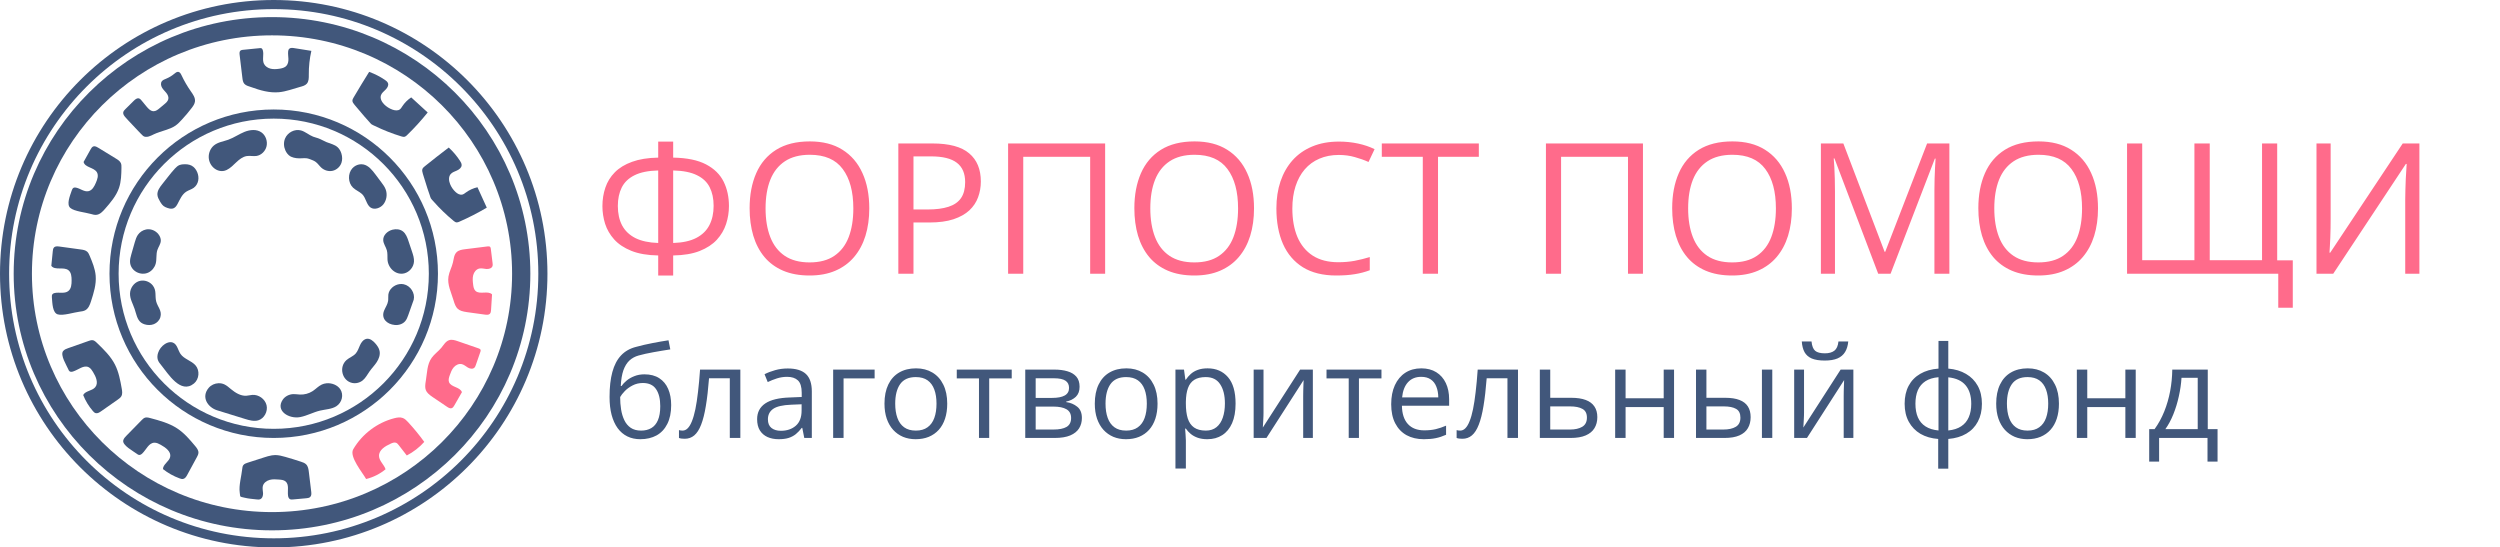 <?xml version="1.0" encoding="UTF-8"?> <svg xmlns="http://www.w3.org/2000/svg" width="274" height="60" viewBox="0 0 274 60" fill="none"><circle cx="30" cy="30" r="29.5" stroke="#41577B"></circle><path d="M28.144 5.31C28.252 5.299 28.359 5.288 28.467 5.277C28.527 5.271 28.589 5.265 28.645 5.288C28.731 5.323 28.778 5.416 28.804 5.504C28.947 5.986 28.712 6.54 28.931 6.993C29.067 7.271 29.355 7.454 29.659 7.529C29.963 7.603 30.282 7.58 30.591 7.538C30.885 7.497 31.198 7.427 31.394 7.208C31.573 7.008 31.618 6.723 31.61 6.456C31.603 6.189 31.554 5.923 31.578 5.657C31.588 5.548 31.614 5.432 31.693 5.353C31.823 5.223 32.037 5.242 32.22 5.271C32.855 5.372 33.49 5.473 34.125 5.574C33.931 6.431 33.837 7.311 33.845 8.189C33.848 8.536 33.854 8.923 33.619 9.181C33.437 9.381 33.154 9.452 32.892 9.524C32.117 9.736 31.359 10.037 30.558 10.108C29.522 10.2 28.504 9.899 27.542 9.551C27.296 9.462 26.971 9.396 26.79 9.197C26.634 9.028 26.594 8.777 26.568 8.559C26.465 7.706 26.363 6.853 26.261 5.999C26.241 5.833 26.235 5.633 26.371 5.533C26.441 5.482 26.532 5.471 26.618 5.462C27.127 5.411 27.635 5.359 28.144 5.308V5.31Z" fill="#41577B"></path><path d="M19.482 7.876C19.507 7.874 19.533 7.876 19.559 7.88C19.727 7.914 19.82 8.09 19.894 8.246C20.182 8.86 20.524 9.448 20.913 10.003C21.149 10.339 21.417 10.709 21.369 11.118C21.34 11.373 21.188 11.597 21.034 11.803C20.698 12.252 20.329 12.675 19.953 13.091C19.729 13.338 19.499 13.584 19.225 13.774C18.9 13.999 18.521 14.134 18.145 14.257C17.716 14.397 17.28 14.522 16.872 14.714C16.682 14.803 16.496 14.908 16.293 14.962C16.106 15.013 15.838 15.031 15.682 14.895C15.491 14.726 15.317 14.527 15.138 14.345C14.772 13.97 14.412 13.589 14.059 13.201C13.957 13.089 13.855 12.976 13.754 12.863C13.617 12.71 13.473 12.526 13.504 12.323C13.527 12.177 13.638 12.063 13.744 11.958C14.05 11.654 14.357 11.351 14.663 11.047C14.817 10.893 15.017 10.727 15.227 10.785C15.35 10.818 15.438 10.922 15.519 11.02C15.698 11.236 15.876 11.452 16.054 11.668C16.265 11.922 16.523 12.2 16.853 12.189C17.093 12.182 17.297 12.02 17.481 11.867C17.661 11.717 17.841 11.567 18.02 11.417C18.206 11.262 18.402 11.089 18.45 10.853C18.498 10.613 18.377 10.369 18.224 10.177C18.071 9.985 17.882 9.82 17.758 9.607C17.634 9.395 17.589 9.111 17.734 8.912C17.844 8.762 18.032 8.698 18.204 8.627C18.528 8.494 18.832 8.312 19.101 8.087C19.215 7.993 19.342 7.885 19.483 7.875H19.482V7.876Z" fill="#41577B"></path><path d="M40.46 7.876C41.069 8.097 41.647 8.391 42.178 8.751C42.322 8.849 42.471 8.962 42.527 9.123C42.613 9.371 42.449 9.635 42.261 9.823C42.072 10.012 41.844 10.183 41.755 10.431C41.631 10.783 41.835 11.165 42.101 11.435C42.354 11.69 42.667 11.891 43.01 12.015C43.272 12.11 43.589 12.153 43.813 11.995C43.933 11.91 44.008 11.78 44.087 11.659C44.34 11.271 44.677 10.934 45.069 10.674C45.671 11.225 46.273 11.777 46.875 12.327C46.174 13.2 45.417 14.032 44.608 14.815C44.538 14.883 44.462 14.954 44.365 14.984C44.242 15.022 44.109 14.985 43.985 14.948C42.984 14.643 42.01 14.259 41.074 13.801C40.961 13.746 40.827 13.697 40.724 13.626C40.63 13.561 40.553 13.45 40.476 13.365C40.298 13.169 40.121 12.972 39.947 12.774C39.597 12.377 39.256 11.974 38.922 11.565C38.892 11.528 38.861 11.492 38.832 11.455C38.732 11.333 38.628 11.198 38.625 11.043C38.623 10.914 38.69 10.794 38.756 10.682C39.31 9.739 39.878 8.803 40.46 7.875V7.876Z" fill="#41577B"></path><path d="M49.181 16.171C49.654 16.603 50.07 17.095 50.418 17.632C50.513 17.779 50.606 17.94 50.596 18.115C50.581 18.383 50.33 18.574 50.086 18.685C49.842 18.796 49.568 18.876 49.392 19.081C49.145 19.37 49.186 19.81 49.326 20.164C49.46 20.5 49.67 20.805 49.937 21.049C50.139 21.235 50.413 21.393 50.679 21.323C50.82 21.286 50.938 21.189 51.056 21.102C51.436 20.825 51.872 20.626 52.33 20.521C52.67 21.267 53.01 22.013 53.351 22.758C52.378 23.335 51.369 23.851 50.332 24.303C50.241 24.342 50.145 24.382 50.045 24.376C49.918 24.367 49.81 24.284 49.711 24.203C48.912 23.546 48.167 22.824 47.486 22.047C47.404 21.953 47.3 21.858 47.233 21.752C47.172 21.655 47.144 21.521 47.106 21.412C47.018 21.16 46.931 20.908 46.847 20.655C46.679 20.149 46.52 19.64 46.37 19.128C46.356 19.082 46.342 19.036 46.33 18.99C46.285 18.837 46.242 18.671 46.298 18.521C46.345 18.398 46.452 18.308 46.555 18.225C47.421 17.528 48.296 16.842 49.182 16.17L49.181 16.171Z" fill="#41577B"></path><path d="M19.896 18.029C19.942 18.022 19.988 18.017 20.033 18.012C20.359 17.982 20.701 18.001 20.991 18.151C21.278 18.301 21.488 18.57 21.613 18.866C21.737 19.157 21.784 19.484 21.724 19.794C21.663 20.105 21.491 20.398 21.233 20.584C20.983 20.764 20.671 20.841 20.413 21.008C19.947 21.309 19.724 21.852 19.467 22.337C19.366 22.526 19.246 22.721 19.05 22.814C18.753 22.956 18.398 22.82 18.119 22.697C17.84 22.573 17.683 22.328 17.538 22.083C17.403 21.854 17.27 21.612 17.252 21.348C17.223 20.913 17.509 20.526 17.781 20.181C17.991 19.916 18.2 19.651 18.409 19.386C18.652 19.078 18.895 18.77 19.163 18.482C19.315 18.32 19.48 18.16 19.689 18.082C19.756 18.057 19.825 18.041 19.895 18.029H19.896Z" fill="#41577B"></path><path d="M39.353 18.025C39.512 17.992 39.676 17.991 39.835 18.025C40.395 18.144 40.794 18.645 41.144 19.113C41.364 19.405 41.582 19.698 41.801 19.99C41.977 20.225 42.155 20.464 42.263 20.739C42.48 21.29 42.375 21.963 42.002 22.416C41.691 22.793 41.052 23.039 40.615 22.746C40.148 22.432 40.113 21.66 39.665 21.256C39.369 20.989 38.984 20.846 38.695 20.572C38.131 20.037 38.098 19.011 38.626 18.438C38.819 18.228 39.078 18.081 39.352 18.026L39.353 18.025Z" fill="#41577B"></path><path d="M15.998 25.152C16.093 25.133 16.189 25.123 16.285 25.125C16.745 25.133 17.195 25.389 17.445 25.787C17.559 25.968 17.635 26.181 17.624 26.397C17.607 26.757 17.361 27.059 17.248 27.401C17.089 27.879 17.196 28.413 17.064 28.899C16.951 29.313 16.66 29.673 16.285 29.86C15.448 30.278 14.295 29.721 14.251 28.706C14.239 28.428 14.315 28.155 14.389 27.888C14.515 27.439 14.641 26.99 14.774 26.544C14.857 26.267 14.945 25.986 15.105 25.748C15.313 25.441 15.642 25.225 15.998 25.153V25.152Z" fill="#41577B"></path><path d="M43.02 25.175C43.399 25.079 43.824 25.112 44.139 25.345C44.484 25.598 44.64 26.035 44.777 26.444C44.903 26.819 45.029 27.194 45.155 27.569C45.276 27.929 45.398 28.301 45.371 28.681C45.33 29.273 44.885 29.812 44.32 29.958C43.372 30.201 42.504 29.357 42.468 28.426C42.455 28.092 42.487 27.752 42.398 27.431C42.291 27.051 42.017 26.717 42.001 26.321C41.978 25.778 42.463 25.33 42.978 25.186C42.992 25.182 43.006 25.179 43.02 25.175Z" fill="#41577B"></path><path d="M6.062 27.032C6.195 26.984 6.359 26.999 6.505 27.019C7.289 27.127 8.074 27.234 8.858 27.342C9.109 27.377 9.379 27.42 9.563 27.592C9.689 27.709 9.758 27.872 9.825 28.029C10.123 28.736 10.425 29.458 10.487 30.222C10.565 31.168 10.271 32.102 9.979 33.006C9.858 33.384 9.71 33.796 9.362 33.995C9.173 34.103 8.95 34.132 8.733 34.158C8.127 34.232 6.897 34.633 6.326 34.455C5.755 34.277 5.741 33.25 5.687 32.611C5.676 32.48 5.672 32.332 5.76 32.232C5.818 32.165 5.908 32.133 5.996 32.114C6.486 32.007 7.059 32.209 7.463 31.917C7.819 31.66 7.851 31.155 7.848 30.719C7.846 30.318 7.816 29.857 7.494 29.611C6.967 29.211 6.018 29.665 5.625 29.136C5.678 28.6 5.731 28.066 5.785 27.53C5.8 27.382 5.82 27.221 5.926 27.115C5.966 27.076 6.011 27.049 6.061 27.031H6.062V27.032Z" fill="#41577B"></path><path d="M10.368 16.033C10.505 16.041 10.644 16.118 10.766 16.192C11.418 16.591 12.071 16.99 12.723 17.389C12.931 17.517 13.153 17.659 13.25 17.885C13.315 18.038 13.313 18.21 13.311 18.377C13.299 19.126 13.284 19.889 13.042 20.598C12.741 21.475 12.116 22.199 11.505 22.897C11.25 23.189 10.959 23.501 10.573 23.545C10.364 23.569 10.155 23.509 9.953 23.449C9.387 23.282 8.142 23.167 7.706 22.787C7.27 22.408 7.658 21.482 7.859 20.889C7.901 20.767 7.955 20.633 8.072 20.577C8.15 20.539 8.242 20.546 8.327 20.562C8.802 20.655 9.231 21.057 9.703 20.951C10.118 20.858 10.343 20.418 10.511 20.026C10.666 19.665 10.819 19.241 10.63 18.897C10.32 18.334 9.302 18.376 9.161 17.75C9.417 17.291 9.673 16.832 9.929 16.373C10 16.245 10.081 16.109 10.216 16.055C10.266 16.035 10.317 16.029 10.368 16.032L10.369 16.032L10.368 16.033Z" fill="#41577B"></path><path d="M53.046 27.056C53.173 27.04 53.301 27.024 53.428 27.008C53.528 26.996 53.643 26.988 53.716 27.058C53.771 27.112 53.783 27.193 53.793 27.269C53.857 27.787 53.92 28.304 53.985 28.822C54 28.94 54.014 29.063 53.973 29.174C53.882 29.42 53.569 29.501 53.307 29.481C53.045 29.461 52.779 29.375 52.523 29.434C52.189 29.511 51.951 29.823 51.864 30.154C51.776 30.485 51.813 30.834 51.854 31.174C51.885 31.428 51.928 31.703 52.113 31.881C52.573 32.322 53.475 31.816 53.928 32.264C53.892 32.835 53.855 33.405 53.819 33.976C53.809 34.127 53.792 34.293 53.682 34.398C53.55 34.524 53.34 34.508 53.159 34.483C52.508 34.393 51.856 34.303 51.205 34.214C50.175 34.071 49.97 33.815 49.697 32.887C49.449 32.042 49.008 31.205 49.154 30.299C49.238 29.776 49.514 29.302 49.637 28.786C49.733 28.383 49.751 27.923 50.049 27.636C50.286 27.408 50.638 27.356 50.966 27.315C51.66 27.229 52.353 27.143 53.047 27.056H53.046V27.056Z" fill="#FF6B8B"></path><path d="M52.09 38.056C52.208 38.097 52.326 38.137 52.444 38.178C52.536 38.21 52.64 38.252 52.673 38.345C52.699 38.415 52.674 38.492 52.65 38.562C52.484 39.042 52.318 39.52 52.152 40C52.114 40.11 52.074 40.223 51.99 40.302C51.806 40.479 51.498 40.415 51.278 40.285C51.059 40.156 50.864 39.968 50.616 39.909C50.292 39.833 49.95 40.004 49.732 40.256C49.514 40.508 49.396 40.828 49.287 41.142C49.205 41.378 49.125 41.636 49.209 41.87C49.421 42.453 50.424 42.396 50.627 42.981C50.351 43.464 50.074 43.947 49.798 44.429C49.725 44.557 49.639 44.695 49.498 44.74C49.329 44.793 49.153 44.689 49.005 44.59C48.476 44.233 47.947 43.875 47.418 43.519C46.581 42.954 46.513 42.642 46.673 41.715C46.818 40.872 46.793 39.952 47.308 39.223C47.606 38.802 48.05 38.507 48.378 38.109C48.634 37.798 48.847 37.404 49.23 37.281C49.535 37.183 49.864 37.288 50.167 37.393C50.808 37.614 51.45 37.836 52.091 38.057L52.09 38.057L52.09 38.056Z" fill="#FF6B8B"></path><path d="M15.573 30.751C16.018 30.731 16.475 30.934 16.753 31.299C17.178 31.86 16.965 32.421 17.117 33.032C17.27 33.644 17.785 34.054 17.576 34.764C17.474 35.112 17.199 35.391 16.875 35.524C16.55 35.657 16.182 35.652 15.848 35.547C15.708 35.503 15.572 35.441 15.454 35.351C15.022 35.018 14.935 34.398 14.758 33.87C14.569 33.309 14.24 32.776 14.25 32.182C14.261 31.584 14.66 31.014 15.203 30.822C15.322 30.78 15.447 30.757 15.572 30.751H15.573Z" fill="#41577B"></path><path d="M43.766 31.142C43.922 31.117 44.083 31.119 44.239 31.152C44.992 31.31 45.512 32.126 45.343 32.851C45.146 33.406 44.95 33.959 44.753 34.514C44.665 34.761 44.574 35.014 44.4 35.213C44.133 35.519 43.693 35.656 43.28 35.619C42.388 35.541 41.74 34.9 42.102 34.032C42.248 33.681 42.481 33.357 42.536 32.983C42.57 32.754 42.535 32.519 42.562 32.289C42.633 31.704 43.172 31.233 43.767 31.141H43.766V31.142Z" fill="#41577B"></path><path d="M18.395 37.549C18.579 37.49 18.774 37.477 18.952 37.549C19.431 37.74 19.495 38.37 19.784 38.791C20.176 39.362 20.982 39.525 21.435 40.051C21.919 40.615 21.834 41.559 21.258 42.032C19.782 43.242 18.42 40.932 17.672 40.025C17.522 39.843 17.37 39.656 17.298 39.434C17.22 39.192 17.244 38.926 17.322 38.684C17.448 38.288 17.718 37.938 18.07 37.707C18.169 37.642 18.28 37.587 18.395 37.55H18.395V37.549Z" fill="#41577B"></path><path d="M40.007 37.187C40.06 37.162 40.115 37.144 40.174 37.134C40.548 37.07 40.89 37.355 41.144 37.648C41.347 37.884 41.537 38.15 41.601 38.461C41.688 38.884 41.527 39.325 41.294 39.683C41.062 40.042 40.759 40.346 40.512 40.694C40.27 41.035 40.076 41.425 39.756 41.687C39.434 41.95 38.999 42.057 38.598 41.97C37.491 41.731 37.109 40.234 37.976 39.463C38.287 39.186 38.709 39.057 38.986 38.743C39.214 38.485 39.315 38.137 39.462 37.821C39.583 37.562 39.762 37.302 40.006 37.187H40.007Z" fill="#41577B"></path><path d="M23.954 42.001C24.171 41.994 24.39 42.035 24.588 42.127C24.857 42.253 25.081 42.456 25.31 42.646C25.796 43.047 26.373 43.41 26.997 43.373C27.218 43.36 27.434 43.296 27.655 43.28C28.344 43.23 29.044 43.72 29.213 44.404C29.381 45.087 28.96 45.879 28.297 46.071C27.828 46.206 27.33 46.062 26.864 45.918C25.845 45.603 24.827 45.289 23.809 44.973C22.77 44.653 22.019 43.526 22.867 42.516C23.135 42.196 23.543 42.014 23.954 42.001L23.954 42.001Z" fill="#41577B"></path><path d="M35.765 42.009C36.353 41.948 36.985 42.196 37.294 42.659C37.695 43.259 37.49 44.127 36.856 44.528C36.345 44.85 35.68 44.861 35.078 45.003C34.33 45.179 33.656 45.566 32.901 45.712C31.677 45.95 30.155 45.031 30.989 43.806C31.232 43.448 31.68 43.211 32.143 43.194C32.385 43.185 32.625 43.232 32.867 43.243C33.35 43.265 33.839 43.136 34.235 42.885C34.596 42.657 34.879 42.331 35.268 42.146C35.423 42.072 35.593 42.028 35.765 42.01V42.009Z" fill="#41577B"></path><path d="M24.648 18.703C23.8 18.947 22.922 18.212 22.877 17.264C22.852 16.76 23.072 16.25 23.446 15.941C23.888 15.575 24.478 15.508 25.01 15.318C25.632 15.096 26.187 14.698 26.801 14.452C27.414 14.206 28.153 14.132 28.689 14.534C29.12 14.858 29.339 15.474 29.216 16.02C29.093 16.567 28.637 17.011 28.115 17.092C27.76 17.147 27.395 17.047 27.041 17.105C26.603 17.175 26.23 17.473 25.898 17.785C25.565 18.097 25.244 18.439 24.84 18.63C24.776 18.66 24.712 18.684 24.648 18.703V18.703Z" fill="#41577B"></path><path d="M31.809 17.126C31.576 16.984 31.396 16.746 31.281 16.494C31.096 16.088 31.067 15.599 31.24 15.184C31.522 14.507 32.307 14.109 32.989 14.296C33.467 14.428 33.854 14.796 34.317 14.977C34.496 15.046 34.683 15.087 34.863 15.151C35.181 15.263 35.471 15.446 35.783 15.575C36.204 15.748 36.676 15.833 37.014 16.147C37.21 16.329 37.343 16.576 37.421 16.838C37.519 17.165 37.533 17.525 37.422 17.847C37.273 18.282 36.893 18.619 36.461 18.718C36.029 18.817 35.557 18.682 35.222 18.381C35.004 18.185 34.841 17.926 34.608 17.751C34.432 17.619 34.225 17.542 34.022 17.466C33.897 17.42 33.771 17.374 33.64 17.351C33.451 17.319 33.257 17.34 33.066 17.349C32.678 17.369 32.275 17.344 31.915 17.181C31.878 17.164 31.843 17.145 31.808 17.125L31.809 17.126Z" fill="#41577B"></path><path d="M16.088 45.75C16.207 45.753 16.329 45.784 16.445 45.815C17.48 46.091 18.537 46.375 19.419 46.954C20.196 47.463 20.795 48.174 21.381 48.873C21.566 49.094 21.76 49.34 21.75 49.62C21.743 49.794 21.657 49.956 21.573 50.112C21.219 50.762 20.866 51.413 20.513 52.063C20.412 52.247 20.285 52.452 20.069 52.493C19.94 52.517 19.808 52.476 19.685 52.431C19.022 52.19 18.402 51.843 17.86 51.411C17.86 50.895 18.533 50.588 18.65 50.084C18.783 49.508 18.159 49.049 17.617 48.751C17.407 48.635 17.182 48.516 16.937 48.519C16.299 48.527 16.039 49.277 15.591 49.704C15.493 49.797 15.364 49.883 15.226 49.861C15.14 49.846 15.069 49.793 15.002 49.741C14.636 49.46 13.381 48.805 13.509 48.266C13.555 48.064 13.709 47.903 13.857 47.752C14.415 47.182 14.973 46.612 15.531 46.042C15.637 45.934 15.749 45.822 15.897 45.775C15.959 45.755 16.023 45.749 16.087 45.75H16.088Z" fill="#41577B"></path><path d="M10.34 37.351C10.44 37.408 10.53 37.491 10.613 37.572C11.362 38.291 12.125 39.029 12.598 39.954C13.014 40.769 13.181 41.685 13.342 42.586C13.393 42.87 13.44 43.181 13.296 43.431C13.206 43.587 13.055 43.694 12.907 43.798C12.292 44.228 11.677 44.658 11.062 45.088C10.887 45.21 10.681 45.338 10.476 45.278C10.354 45.241 10.262 45.144 10.178 45.047C9.73 44.528 9.369 43.933 9.116 43.294C9.365 42.826 10.087 42.852 10.43 42.447C10.822 41.984 10.512 41.285 10.194 40.769C10.071 40.568 9.937 40.358 9.727 40.25C9.178 39.968 8.595 40.531 8.007 40.716C7.879 40.756 7.727 40.775 7.621 40.692C7.554 40.641 7.519 40.56 7.487 40.482C7.312 40.061 6.557 38.898 6.928 38.466C7.064 38.304 7.273 38.227 7.472 38.157C8.223 37.892 8.974 37.628 9.725 37.364C9.867 37.313 10.016 37.263 10.165 37.287C10.228 37.297 10.286 37.32 10.34 37.351L10.34 37.351Z" fill="#41577B"></path><path d="M43.692 45.753C43.849 45.743 44.006 45.757 44.153 45.815C44.384 45.905 44.563 46.09 44.731 46.271C45.363 46.956 45.954 47.678 46.5 48.432C45.959 49.039 45.306 49.545 44.584 49.921C44.291 49.544 43.997 49.167 43.705 48.79C43.625 48.688 43.54 48.582 43.421 48.532C43.23 48.452 43.014 48.538 42.825 48.623C42.219 48.895 41.514 49.318 41.54 49.98C41.561 50.525 42.087 50.914 42.259 51.431C41.642 51.942 40.907 52.31 40.127 52.5C39.724 51.786 38.25 50.036 38.715 49.238C39.686 47.571 41.347 46.316 43.221 45.835C43.374 45.796 43.533 45.762 43.691 45.752L43.692 45.753Z" fill="#FF6B8B"></path><path d="M29.809 49.905C29.924 49.887 30.039 49.877 30.156 49.875C30.533 49.872 30.902 49.971 31.264 50.073C31.845 50.238 32.422 50.416 32.995 50.606C33.198 50.673 33.408 50.746 33.557 50.898C33.767 51.111 33.813 51.429 33.849 51.724C33.936 52.443 34.023 53.161 34.109 53.88C34.135 54.086 34.148 54.326 33.997 54.469C33.887 54.575 33.722 54.593 33.569 54.608C33.083 54.652 32.596 54.697 32.109 54.74C31.998 54.75 31.879 54.759 31.781 54.707C31.652 54.639 31.594 54.486 31.572 54.342C31.488 53.792 31.723 53.104 31.285 52.755C31.098 52.607 30.844 52.581 30.606 52.562C30.254 52.532 29.894 52.504 29.554 52.596C29.214 52.689 28.893 52.93 28.807 53.269C28.743 53.524 28.819 53.79 28.831 54.053C28.843 54.316 28.758 54.623 28.51 54.718C28.393 54.764 28.261 54.751 28.135 54.737C27.704 54.687 27.244 54.658 26.823 54.553C26.224 54.404 26.355 54.525 26.275 53.985C26.161 53.212 26.466 52.173 26.548 51.393C26.563 51.251 26.58 51.102 26.663 50.986C26.768 50.837 26.955 50.773 27.128 50.717C27.726 50.525 28.325 50.331 28.922 50.139C29.212 50.046 29.506 49.952 29.807 49.905H29.809V49.905Z" fill="#41577B"></path><path d="M29.812 2.875C44.903 2.875 57.125 15.025 57.125 30C57.125 44.974 44.903 57.125 29.812 57.125C14.722 57.125 2.5 44.974 2.5 30C2.5 15.025 14.722 2.875 29.812 2.875Z" stroke="#41577B" stroke-width="2"></path><circle cx="30" cy="30" r="17.5" stroke="#41577B"></circle><path d="M73.779 15.518V17.275C75.29 17.301 76.491 17.549 77.383 18.018C78.275 18.486 78.916 19.115 79.307 19.902C79.697 20.69 79.893 21.582 79.893 22.578C79.893 23.255 79.788 23.913 79.58 24.551C79.372 25.189 79.033 25.765 78.564 26.279C78.096 26.787 77.467 27.197 76.68 27.51C75.898 27.816 74.932 27.979 73.779 27.998V30.195H72.139V27.998C70.96 27.979 69.977 27.809 69.189 27.49C68.402 27.171 67.777 26.755 67.314 26.24C66.852 25.726 66.52 25.153 66.318 24.521C66.123 23.89 66.025 23.249 66.025 22.598C66.025 21.875 66.133 21.198 66.348 20.566C66.562 19.928 66.908 19.369 67.383 18.887C67.865 18.398 68.496 18.014 69.277 17.734C70.059 17.448 71.012 17.295 72.139 17.275V15.518H73.779ZM72.139 18.682C71.058 18.708 70.192 18.884 69.541 19.209C68.897 19.528 68.431 19.974 68.144 20.547C67.858 21.12 67.715 21.797 67.715 22.578C67.715 23.398 67.871 24.108 68.184 24.707C68.503 25.299 68.988 25.762 69.639 26.094C70.296 26.419 71.13 26.598 72.139 26.631V18.682ZM73.779 18.682V26.631C74.821 26.598 75.667 26.413 76.318 26.074C76.969 25.736 77.448 25.267 77.754 24.668C78.06 24.069 78.213 23.366 78.213 22.559C78.213 21.771 78.07 21.094 77.783 20.527C77.497 19.954 77.028 19.512 76.377 19.199C75.732 18.88 74.867 18.708 73.779 18.682ZM95.273 22.842C95.273 23.942 95.133 24.945 94.853 25.85C94.574 26.748 94.157 27.523 93.603 28.174C93.057 28.818 92.376 29.316 91.562 29.668C90.749 30.02 89.805 30.195 88.731 30.195C87.624 30.195 86.657 30.02 85.83 29.668C85.01 29.316 84.326 28.815 83.779 28.164C83.239 27.513 82.832 26.735 82.559 25.83C82.292 24.925 82.158 23.922 82.158 22.822C82.158 21.364 82.399 20.085 82.881 18.984C83.363 17.884 84.092 17.028 85.068 16.416C86.051 15.804 87.282 15.498 88.76 15.498C90.172 15.498 91.361 15.801 92.324 16.406C93.294 17.012 94.027 17.865 94.522 18.965C95.023 20.059 95.273 21.351 95.273 22.842ZM83.906 22.842C83.906 24.053 84.079 25.101 84.424 25.986C84.769 26.872 85.296 27.555 86.006 28.037C86.722 28.519 87.63 28.76 88.731 28.76C89.837 28.76 90.742 28.519 91.445 28.037C92.155 27.555 92.679 26.872 93.018 25.986C93.356 25.101 93.525 24.053 93.525 22.842C93.525 20.999 93.138 19.561 92.363 18.525C91.595 17.484 90.394 16.963 88.76 16.963C87.653 16.963 86.742 17.201 86.025 17.676C85.309 18.151 84.775 18.828 84.424 19.707C84.079 20.579 83.906 21.624 83.906 22.842ZM102.188 15.723C104.03 15.723 105.374 16.084 106.221 16.807C107.074 17.523 107.5 18.551 107.5 19.893C107.5 20.498 107.399 21.074 107.197 21.621C107.002 22.162 106.683 22.64 106.24 23.057C105.798 23.467 105.215 23.792 104.492 24.033C103.776 24.268 102.897 24.385 101.855 24.385H100.117V30H98.457V15.723H102.188ZM102.031 17.139H100.117V22.959H101.67C102.581 22.959 103.34 22.861 103.945 22.666C104.557 22.471 105.016 22.155 105.322 21.719C105.628 21.276 105.781 20.69 105.781 19.961C105.781 19.01 105.479 18.304 104.873 17.842C104.268 17.373 103.32 17.139 102.031 17.139ZM110.488 30V15.723H121.123V30H119.482V17.188H112.148V30H110.488ZM137.441 22.842C137.441 23.942 137.301 24.945 137.021 25.85C136.742 26.748 136.325 27.523 135.771 28.174C135.225 28.818 134.544 29.316 133.73 29.668C132.917 30.02 131.973 30.195 130.898 30.195C129.792 30.195 128.825 30.02 127.998 29.668C127.178 29.316 126.494 28.815 125.947 28.164C125.407 27.513 125 26.735 124.727 25.83C124.46 24.925 124.326 23.922 124.326 22.822C124.326 21.364 124.567 20.085 125.049 18.984C125.531 17.884 126.26 17.028 127.236 16.416C128.219 15.804 129.45 15.498 130.928 15.498C132.34 15.498 133.529 15.801 134.492 16.406C135.462 17.012 136.195 17.865 136.689 18.965C137.191 20.059 137.441 21.351 137.441 22.842ZM126.074 22.842C126.074 24.053 126.247 25.101 126.592 25.986C126.937 26.872 127.464 27.555 128.174 28.037C128.89 28.519 129.798 28.76 130.898 28.76C132.005 28.76 132.91 28.519 133.613 28.037C134.323 27.555 134.847 26.872 135.186 25.986C135.524 25.101 135.693 24.053 135.693 22.842C135.693 20.999 135.306 19.561 134.531 18.525C133.763 17.484 132.562 16.963 130.928 16.963C129.821 16.963 128.91 17.201 128.193 17.676C127.477 18.151 126.943 18.828 126.592 19.707C126.247 20.579 126.074 21.624 126.074 22.842ZM146.729 16.982C145.941 16.982 145.231 17.119 144.6 17.393C143.975 17.66 143.441 18.05 142.998 18.564C142.562 19.072 142.227 19.688 141.992 20.41C141.758 21.133 141.641 21.947 141.641 22.852C141.641 24.049 141.826 25.091 142.197 25.977C142.575 26.855 143.135 27.536 143.877 28.018C144.626 28.499 145.56 28.74 146.68 28.74C147.318 28.74 147.917 28.688 148.477 28.584C149.043 28.473 149.593 28.337 150.127 28.174V29.619C149.606 29.814 149.059 29.958 148.486 30.049C147.913 30.146 147.233 30.195 146.445 30.195C144.993 30.195 143.779 29.896 142.803 29.297C141.833 28.691 141.104 27.838 140.615 26.738C140.133 25.638 139.893 24.339 139.893 22.842C139.893 21.761 140.042 20.775 140.342 19.883C140.648 18.984 141.09 18.21 141.67 17.559C142.256 16.908 142.972 16.406 143.818 16.055C144.671 15.697 145.648 15.518 146.748 15.518C147.471 15.518 148.167 15.589 148.838 15.732C149.508 15.876 150.114 16.081 150.654 16.348L149.99 17.754C149.535 17.546 149.033 17.366 148.486 17.217C147.946 17.061 147.36 16.982 146.729 16.982ZM157.607 30H155.938V17.188H151.445V15.723H162.08V17.188H157.607V30ZM169.434 30V15.723H180.068V30H178.428V17.188H171.094V30H169.434ZM196.387 22.842C196.387 23.942 196.247 24.945 195.967 25.85C195.687 26.748 195.27 27.523 194.717 28.174C194.17 28.818 193.49 29.316 192.676 29.668C191.862 30.02 190.918 30.195 189.844 30.195C188.737 30.195 187.77 30.02 186.943 29.668C186.123 29.316 185.439 28.815 184.893 28.164C184.352 27.513 183.945 26.735 183.672 25.83C183.405 24.925 183.271 23.922 183.271 22.822C183.271 21.364 183.512 20.085 183.994 18.984C184.476 17.884 185.205 17.028 186.182 16.416C187.165 15.804 188.395 15.498 189.873 15.498C191.286 15.498 192.474 15.801 193.438 16.406C194.408 17.012 195.14 17.865 195.635 18.965C196.136 20.059 196.387 21.351 196.387 22.842ZM185.02 22.842C185.02 24.053 185.192 25.101 185.537 25.986C185.882 26.872 186.41 27.555 187.119 28.037C187.835 28.519 188.743 28.76 189.844 28.76C190.951 28.76 191.855 28.519 192.559 28.037C193.268 27.555 193.792 26.872 194.131 25.986C194.469 25.101 194.639 24.053 194.639 22.842C194.639 20.999 194.251 19.561 193.477 18.525C192.708 17.484 191.507 16.963 189.873 16.963C188.766 16.963 187.855 17.201 187.139 17.676C186.423 18.151 185.889 18.828 185.537 19.707C185.192 20.579 185.02 21.624 185.02 22.842ZM205.85 30L201.055 17.363H200.977C201.003 17.63 201.025 17.956 201.045 18.34C201.064 18.724 201.081 19.144 201.094 19.6C201.107 20.049 201.113 20.508 201.113 20.977V30H199.57V15.723H202.031L206.553 27.598H206.621L211.211 15.723H213.652V30H212.012V20.859C212.012 20.436 212.018 20.013 212.031 19.59C212.044 19.16 212.061 18.756 212.08 18.379C212.1 17.995 212.119 17.663 212.139 17.383H212.061L207.207 30H205.85ZM229.941 22.842C229.941 23.942 229.801 24.945 229.521 25.85C229.242 26.748 228.825 27.523 228.271 28.174C227.725 28.818 227.044 29.316 226.23 29.668C225.417 30.02 224.473 30.195 223.398 30.195C222.292 30.195 221.325 30.02 220.498 29.668C219.678 29.316 218.994 28.815 218.447 28.164C217.907 27.513 217.5 26.735 217.227 25.83C216.96 24.925 216.826 23.922 216.826 22.822C216.826 21.364 217.067 20.085 217.549 18.984C218.031 17.884 218.76 17.028 219.736 16.416C220.719 15.804 221.95 15.498 223.428 15.498C224.84 15.498 226.029 15.801 226.992 16.406C227.962 17.012 228.695 17.865 229.189 18.965C229.691 20.059 229.941 21.351 229.941 22.842ZM218.574 22.842C218.574 24.053 218.747 25.101 219.092 25.986C219.437 26.872 219.964 27.555 220.674 28.037C221.39 28.519 222.298 28.76 223.398 28.76C224.505 28.76 225.41 28.519 226.113 28.037C226.823 27.555 227.347 26.872 227.686 25.986C228.024 25.101 228.193 24.053 228.193 22.842C228.193 20.999 227.806 19.561 227.031 18.525C226.263 17.484 225.062 16.963 223.428 16.963C222.321 16.963 221.41 17.201 220.693 17.676C219.977 18.151 219.443 18.828 219.092 19.707C218.747 20.579 218.574 21.624 218.574 22.842ZM251.289 28.535V33.73H249.697V30H233.125V15.723H234.785V28.516H240.508V15.723H242.188V28.516H247.92V15.723H249.58V28.535H251.289ZM253.887 15.723H255.439V23.975C255.439 24.287 255.436 24.629 255.43 25C255.423 25.365 255.413 25.723 255.4 26.074C255.387 26.426 255.371 26.745 255.352 27.031C255.339 27.318 255.326 27.539 255.312 27.695H255.391L263.34 15.723H265.166V30H263.613V21.846C263.613 21.501 263.62 21.136 263.633 20.752C263.646 20.361 263.659 19.984 263.672 19.619C263.691 19.255 263.711 18.929 263.73 18.643C263.75 18.35 263.763 18.125 263.77 17.969H263.682L255.723 30H253.887V15.723Z" fill="#FF6B8B"></path><path d="M66.807 43.502C66.807 42.435 66.909 41.526 67.114 40.774C67.319 40.018 67.636 39.412 68.064 38.956C68.497 38.496 69.053 38.181 69.732 38.013C70.316 37.853 70.908 37.717 71.51 37.602C72.111 37.484 72.697 37.382 73.267 37.295L73.465 38.293C73.178 38.334 72.877 38.382 72.562 38.437C72.248 38.487 71.934 38.541 71.619 38.601C71.305 38.655 71.008 38.715 70.731 38.778C70.453 38.838 70.206 38.899 69.992 38.963C69.605 39.068 69.27 39.25 68.987 39.51C68.709 39.77 68.488 40.127 68.324 40.583C68.165 41.039 68.069 41.613 68.037 42.306H68.119C68.256 42.105 68.443 41.907 68.68 41.711C68.917 41.515 69.199 41.353 69.527 41.226C69.856 41.093 70.225 41.027 70.635 41.027C71.282 41.027 71.822 41.169 72.255 41.451C72.688 41.729 73.014 42.121 73.232 42.627C73.451 43.133 73.561 43.725 73.561 44.404C73.561 45.22 73.419 45.906 73.137 46.462C72.859 47.018 72.467 47.437 71.961 47.72C71.455 47.998 70.86 48.137 70.177 48.137C69.648 48.137 69.174 48.034 68.755 47.829C68.34 47.624 67.987 47.323 67.695 46.927C67.408 46.53 67.187 46.045 67.032 45.471C66.882 44.897 66.807 44.24 66.807 43.502ZM70.266 47.193C70.699 47.193 71.07 47.102 71.38 46.92C71.694 46.738 71.936 46.45 72.105 46.059C72.278 45.662 72.364 45.147 72.364 44.514C72.364 43.721 72.212 43.101 71.906 42.654C71.606 42.203 71.122 41.977 70.457 41.977C70.042 41.977 69.666 42.066 69.329 42.244C68.992 42.417 68.707 42.625 68.475 42.866C68.242 43.108 68.074 43.324 67.969 43.516C67.969 43.98 68.003 44.432 68.071 44.869C68.14 45.307 68.258 45.701 68.427 46.052C68.595 46.403 68.828 46.681 69.124 46.886C69.425 47.091 69.805 47.193 70.266 47.193ZM81.142 48H79.986V41.458H77.71C77.619 42.638 77.503 43.65 77.361 44.493C77.225 45.332 77.051 46.018 76.842 46.551C76.637 47.079 76.386 47.469 76.09 47.72C75.798 47.966 75.45 48.089 75.044 48.089C74.921 48.089 74.805 48.082 74.695 48.068C74.586 48.055 74.493 48.032 74.415 48V47.139C74.474 47.157 74.536 47.171 74.6 47.18C74.668 47.189 74.739 47.193 74.811 47.193C75.017 47.193 75.204 47.109 75.372 46.94C75.545 46.767 75.7 46.508 75.837 46.161C75.978 45.815 76.103 45.377 76.213 44.849C76.322 44.315 76.418 43.689 76.5 42.969C76.587 42.244 76.662 41.424 76.726 40.508H81.142V48ZM86.337 40.385C87.23 40.385 87.893 40.585 88.326 40.986C88.759 41.387 88.976 42.028 88.976 42.907V48H88.148L87.93 46.893H87.875C87.665 47.166 87.447 47.396 87.219 47.583C86.991 47.765 86.727 47.904 86.426 48C86.13 48.091 85.765 48.137 85.332 48.137C84.876 48.137 84.471 48.057 84.115 47.898C83.764 47.738 83.486 47.496 83.281 47.173C83.081 46.849 82.981 46.439 82.981 45.942C82.981 45.195 83.277 44.621 83.869 44.22C84.462 43.819 85.364 43.6 86.576 43.563L87.868 43.509V43.051C87.868 42.404 87.729 41.95 87.451 41.69C87.173 41.431 86.781 41.301 86.275 41.301C85.883 41.301 85.51 41.358 85.154 41.472C84.799 41.586 84.462 41.72 84.143 41.875L83.794 41.014C84.131 40.84 84.519 40.692 84.956 40.569C85.394 40.446 85.854 40.385 86.337 40.385ZM87.855 44.309L86.713 44.356C85.779 44.393 85.12 44.546 84.737 44.815C84.355 45.083 84.163 45.464 84.163 45.956C84.163 46.384 84.293 46.701 84.553 46.906C84.812 47.111 85.157 47.214 85.585 47.214C86.25 47.214 86.795 47.029 87.219 46.66C87.643 46.291 87.855 45.737 87.855 44.999V44.309ZM95.859 40.508V41.472H92.455V48H91.314V40.508H95.859ZM103.816 44.24C103.816 44.855 103.737 45.405 103.577 45.888C103.418 46.371 103.188 46.779 102.887 47.111C102.586 47.444 102.221 47.699 101.793 47.877C101.369 48.05 100.888 48.137 100.351 48.137C99.849 48.137 99.389 48.05 98.97 47.877C98.555 47.699 98.195 47.444 97.89 47.111C97.589 46.779 97.354 46.371 97.186 45.888C97.022 45.405 96.939 44.855 96.939 44.24C96.939 43.42 97.079 42.723 97.356 42.148C97.634 41.57 98.031 41.13 98.546 40.829C99.065 40.524 99.683 40.371 100.398 40.371C101.082 40.371 101.679 40.524 102.189 40.829C102.704 41.134 103.103 41.577 103.386 42.155C103.673 42.73 103.816 43.425 103.816 44.24ZM98.115 44.24C98.115 44.842 98.195 45.364 98.355 45.806C98.514 46.248 98.76 46.59 99.093 46.831C99.425 47.073 99.854 47.193 100.378 47.193C100.897 47.193 101.324 47.073 101.656 46.831C101.993 46.59 102.242 46.248 102.401 45.806C102.561 45.364 102.641 44.842 102.641 44.24C102.641 43.643 102.561 43.128 102.401 42.695C102.242 42.258 101.996 41.921 101.663 41.684C101.33 41.447 100.9 41.328 100.371 41.328C99.592 41.328 99.02 41.586 98.655 42.101C98.295 42.616 98.115 43.329 98.115 44.24ZM110.885 41.472H108.417V48H107.296V41.472H104.862V40.508H110.885V41.472ZM118.322 42.388C118.322 42.857 118.186 43.224 117.912 43.488C117.639 43.748 117.285 43.923 116.853 44.015V44.069C117.322 44.133 117.725 44.302 118.062 44.575C118.404 44.844 118.575 45.257 118.575 45.812C118.575 46.241 118.473 46.619 118.268 46.947C118.062 47.275 117.741 47.533 117.304 47.72C116.866 47.907 116.297 48 115.595 48H112.368V40.508H115.567C116.105 40.508 116.579 40.569 116.989 40.692C117.404 40.811 117.73 41.007 117.967 41.28C118.204 41.554 118.322 41.923 118.322 42.388ZM117.393 45.812C117.393 45.37 117.224 45.051 116.887 44.855C116.554 44.66 116.069 44.562 115.431 44.562H113.51V47.077H115.458C116.087 47.077 116.565 46.981 116.894 46.79C117.226 46.594 117.393 46.268 117.393 45.812ZM117.167 42.518C117.167 42.162 117.037 41.898 116.777 41.725C116.518 41.547 116.091 41.458 115.499 41.458H113.51V43.611H115.301C115.916 43.611 116.381 43.523 116.695 43.345C117.01 43.167 117.167 42.891 117.167 42.518ZM126.867 44.24C126.867 44.855 126.787 45.405 126.628 45.888C126.468 46.371 126.238 46.779 125.938 47.111C125.637 47.444 125.272 47.699 124.844 47.877C124.42 48.05 123.939 48.137 123.401 48.137C122.9 48.137 122.44 48.05 122.021 47.877C121.606 47.699 121.246 47.444 120.94 47.111C120.64 46.779 120.405 46.371 120.236 45.888C120.072 45.405 119.99 44.855 119.99 44.24C119.99 43.42 120.129 42.723 120.407 42.148C120.685 41.57 121.082 41.13 121.597 40.829C122.116 40.524 122.734 40.371 123.449 40.371C124.133 40.371 124.73 40.524 125.24 40.829C125.755 41.134 126.154 41.577 126.437 42.155C126.724 42.73 126.867 43.425 126.867 44.24ZM121.166 44.24C121.166 44.842 121.246 45.364 121.405 45.806C121.565 46.248 121.811 46.59 122.144 46.831C122.476 47.073 122.905 47.193 123.429 47.193C123.948 47.193 124.374 47.073 124.707 46.831C125.044 46.59 125.293 46.248 125.452 45.806C125.612 45.364 125.691 44.842 125.691 44.24C125.691 43.643 125.612 43.128 125.452 42.695C125.293 42.258 125.047 41.921 124.714 41.684C124.381 41.447 123.951 41.328 123.422 41.328C122.643 41.328 122.071 41.586 121.706 42.101C121.346 42.616 121.166 43.329 121.166 44.24ZM132.35 40.371C133.284 40.371 134.029 40.692 134.585 41.335C135.141 41.977 135.419 42.944 135.419 44.233C135.419 45.086 135.291 45.801 135.036 46.38C134.781 46.959 134.421 47.396 133.956 47.692C133.496 47.989 132.951 48.137 132.322 48.137C131.926 48.137 131.577 48.084 131.276 47.98C130.976 47.875 130.718 47.733 130.504 47.556C130.29 47.378 130.112 47.184 129.971 46.975H129.889C129.902 47.152 129.918 47.367 129.937 47.617C129.959 47.868 129.971 48.087 129.971 48.273V51.35H128.829V40.508H129.766L129.916 41.615H129.971C130.117 41.387 130.294 41.18 130.504 40.993C130.714 40.802 130.969 40.651 131.27 40.542C131.575 40.428 131.935 40.371 132.35 40.371ZM132.151 41.328C131.632 41.328 131.213 41.428 130.894 41.629C130.579 41.829 130.349 42.13 130.203 42.531C130.057 42.928 129.98 43.427 129.971 44.028V44.247C129.971 44.88 130.039 45.416 130.176 45.853C130.317 46.291 130.547 46.624 130.866 46.852C131.19 47.079 131.623 47.193 132.165 47.193C132.63 47.193 133.017 47.068 133.327 46.817C133.637 46.567 133.867 46.218 134.018 45.772C134.173 45.32 134.25 44.803 134.25 44.22C134.25 43.336 134.077 42.634 133.73 42.114C133.389 41.59 132.862 41.328 132.151 41.328ZM138.481 40.508V45.218C138.481 45.309 138.479 45.427 138.475 45.573C138.47 45.715 138.463 45.867 138.454 46.031C138.445 46.191 138.436 46.346 138.427 46.496C138.422 46.642 138.415 46.763 138.406 46.858L142.494 40.508H143.889V48H142.829V43.406C142.829 43.26 142.831 43.074 142.836 42.846C142.84 42.618 142.847 42.395 142.856 42.176C142.866 41.953 142.872 41.779 142.877 41.656L138.803 48H137.401V40.508H138.481ZM151.408 41.472H148.94V48H147.819V41.472H145.386V40.508H151.408V41.472ZM155.776 40.371C156.414 40.371 156.961 40.512 157.417 40.795C157.873 41.078 158.221 41.474 158.463 41.984C158.704 42.49 158.825 43.083 158.825 43.762V44.466H153.65C153.664 45.345 153.883 46.015 154.307 46.476C154.73 46.936 155.327 47.166 156.098 47.166C156.572 47.166 156.991 47.123 157.355 47.036C157.72 46.95 158.098 46.822 158.49 46.653V47.651C158.112 47.82 157.736 47.943 157.362 48.02C156.993 48.098 156.556 48.137 156.05 48.137C155.33 48.137 154.701 47.991 154.163 47.699C153.63 47.403 153.215 46.97 152.919 46.4C152.623 45.831 152.475 45.133 152.475 44.309C152.475 43.502 152.609 42.805 152.878 42.217C153.151 41.624 153.534 41.169 154.026 40.85C154.523 40.531 155.106 40.371 155.776 40.371ZM155.763 41.301C155.157 41.301 154.674 41.499 154.313 41.895C153.953 42.292 153.739 42.846 153.671 43.557H157.636C157.631 43.11 157.561 42.718 157.424 42.381C157.292 42.039 157.089 41.775 156.815 41.588C156.542 41.397 156.191 41.301 155.763 41.301ZM166.372 48H165.217V41.458H162.94C162.849 42.638 162.733 43.65 162.592 44.493C162.455 45.332 162.282 46.018 162.072 46.551C161.867 47.079 161.617 47.469 161.32 47.72C161.029 47.966 160.68 48.089 160.274 48.089C160.151 48.089 160.035 48.082 159.926 48.068C159.816 48.055 159.723 48.032 159.646 48V47.139C159.705 47.157 159.766 47.171 159.83 47.18C159.898 47.189 159.969 47.193 160.042 47.193C160.247 47.193 160.434 47.109 160.603 46.94C160.776 46.767 160.931 46.508 161.067 46.161C161.209 45.815 161.334 45.377 161.443 44.849C161.553 44.315 161.648 43.689 161.73 42.969C161.817 42.244 161.892 41.424 161.956 40.508H166.372V48ZM169.906 43.598H172.203C172.841 43.598 173.372 43.677 173.796 43.837C174.22 43.996 174.536 44.233 174.746 44.548C174.96 44.862 175.067 45.252 175.067 45.717C175.067 46.182 174.963 46.585 174.753 46.927C174.548 47.269 174.229 47.533 173.796 47.72C173.368 47.907 172.814 48 172.135 48H168.765V40.508H169.906V43.598ZM173.926 45.772C173.926 45.311 173.762 44.992 173.434 44.815C173.11 44.632 172.657 44.541 172.073 44.541H169.906V47.077H172.08C172.627 47.077 173.071 46.977 173.413 46.776C173.755 46.571 173.926 46.236 173.926 45.772ZM178.164 40.508V43.652H182.341V40.508H183.476V48H182.341V44.616H178.164V48H177.022V40.508H178.164ZM185.882 48V40.508H187.023V43.598H189.074C189.712 43.598 190.236 43.677 190.646 43.837C191.061 43.996 191.369 44.233 191.569 44.548C191.77 44.862 191.87 45.252 191.87 45.717C191.87 46.182 191.77 46.585 191.569 46.927C191.373 47.269 191.063 47.533 190.64 47.72C190.22 47.907 189.674 48 188.999 48H185.882ZM187.023 47.077H188.89C189.455 47.077 189.906 46.977 190.243 46.776C190.58 46.576 190.749 46.241 190.749 45.772C190.749 45.311 190.592 44.992 190.277 44.815C189.963 44.632 189.512 44.541 188.924 44.541H187.023V47.077ZM193.107 48V40.508H194.242V48H193.107ZM197.722 40.508V45.218C197.722 45.309 197.719 45.427 197.715 45.573C197.71 45.715 197.703 45.867 197.694 46.031C197.685 46.191 197.676 46.346 197.667 46.496C197.662 46.642 197.656 46.763 197.646 46.858L201.734 40.508H203.129V48H202.069V43.406C202.069 43.26 202.072 43.074 202.076 42.846C202.081 42.618 202.088 42.395 202.097 42.176C202.106 41.953 202.113 41.779 202.117 41.656L198.043 48H196.642V40.508H197.722ZM202.568 37.425C202.527 37.885 202.411 38.27 202.22 38.58C202.033 38.89 201.757 39.125 201.393 39.284C201.028 39.439 200.561 39.517 199.991 39.517C199.403 39.517 198.929 39.441 198.569 39.291C198.214 39.136 197.95 38.904 197.776 38.594C197.608 38.284 197.507 37.894 197.476 37.425H198.542C198.592 37.926 198.727 38.268 198.945 38.45C199.164 38.633 199.52 38.724 200.012 38.724C200.449 38.724 200.793 38.628 201.044 38.437C201.295 38.245 201.445 37.908 201.495 37.425H202.568ZM213.533 37.363V40.398C214.276 40.462 214.923 40.656 215.475 40.98C216.026 41.298 216.454 41.734 216.76 42.285C217.065 42.837 217.218 43.493 217.218 44.254C217.218 45.001 217.07 45.653 216.773 46.209C216.482 46.765 216.06 47.205 215.509 47.528C214.962 47.852 214.303 48.046 213.533 48.109V51.363H212.426V48.109C211.683 48.055 211.036 47.868 210.484 47.549C209.938 47.225 209.511 46.785 209.206 46.23C208.901 45.673 208.748 45.015 208.748 44.254C208.748 43.493 208.894 42.837 209.186 42.285C209.482 41.729 209.906 41.292 210.457 40.973C211.008 40.649 211.676 40.458 212.46 40.398V37.363H213.533ZM212.46 41.342C211.881 41.392 211.405 41.538 211.031 41.779C210.658 42.021 210.38 42.349 210.197 42.764C210.02 43.178 209.931 43.675 209.931 44.254C209.931 44.833 210.022 45.332 210.204 45.751C210.386 46.166 210.664 46.494 211.038 46.735C211.412 46.977 211.886 47.125 212.46 47.18V41.342ZM213.533 41.355V47.18C214.107 47.12 214.579 46.968 214.948 46.722C215.322 46.476 215.598 46.145 215.775 45.73C215.958 45.316 216.049 44.824 216.049 44.254C216.049 43.388 215.841 42.711 215.427 42.224C215.012 41.731 214.381 41.442 213.533 41.355ZM225.66 44.24C225.66 44.855 225.58 45.405 225.421 45.888C225.261 46.371 225.031 46.779 224.73 47.111C224.43 47.444 224.065 47.699 223.637 47.877C223.213 48.05 222.732 48.137 222.194 48.137C221.693 48.137 221.233 48.05 220.813 47.877C220.399 47.699 220.039 47.444 219.733 47.111C219.433 46.779 219.198 46.371 219.029 45.888C218.865 45.405 218.783 44.855 218.783 44.24C218.783 43.42 218.922 42.723 219.2 42.148C219.478 41.57 219.875 41.13 220.39 40.829C220.909 40.524 221.527 40.371 222.242 40.371C222.926 40.371 223.523 40.524 224.033 40.829C224.548 41.134 224.947 41.577 225.229 42.155C225.517 42.73 225.66 43.425 225.66 44.24ZM219.959 44.24C219.959 44.842 220.039 45.364 220.198 45.806C220.358 46.248 220.604 46.59 220.937 46.831C221.269 47.073 221.698 47.193 222.222 47.193C222.741 47.193 223.167 47.073 223.5 46.831C223.837 46.59 224.086 46.248 224.245 45.806C224.405 45.364 224.484 44.842 224.484 44.24C224.484 43.643 224.405 43.128 224.245 42.695C224.086 42.258 223.84 41.921 223.507 41.684C223.174 41.447 222.743 41.328 222.215 41.328C221.436 41.328 220.864 41.586 220.499 42.101C220.139 42.616 219.959 43.329 219.959 44.24ZM228.764 40.508V43.652H232.94V40.508H234.075V48H232.94V44.616H228.764V48H227.622V40.508H228.764ZM241.971 40.508V47.036H243.044V50.591H241.943V48H236.639V50.591H235.552V47.036H236.14C236.568 46.444 236.924 45.794 237.206 45.088C237.489 44.382 237.703 43.641 237.849 42.866C237.994 42.087 238.072 41.301 238.081 40.508H241.971ZM240.87 41.41H239.093C239.052 42.075 238.954 42.752 238.799 43.44C238.648 44.129 238.448 44.785 238.197 45.409C237.947 46.029 237.655 46.571 237.322 47.036H240.87V41.41Z" fill="#41577B"></path></svg> 